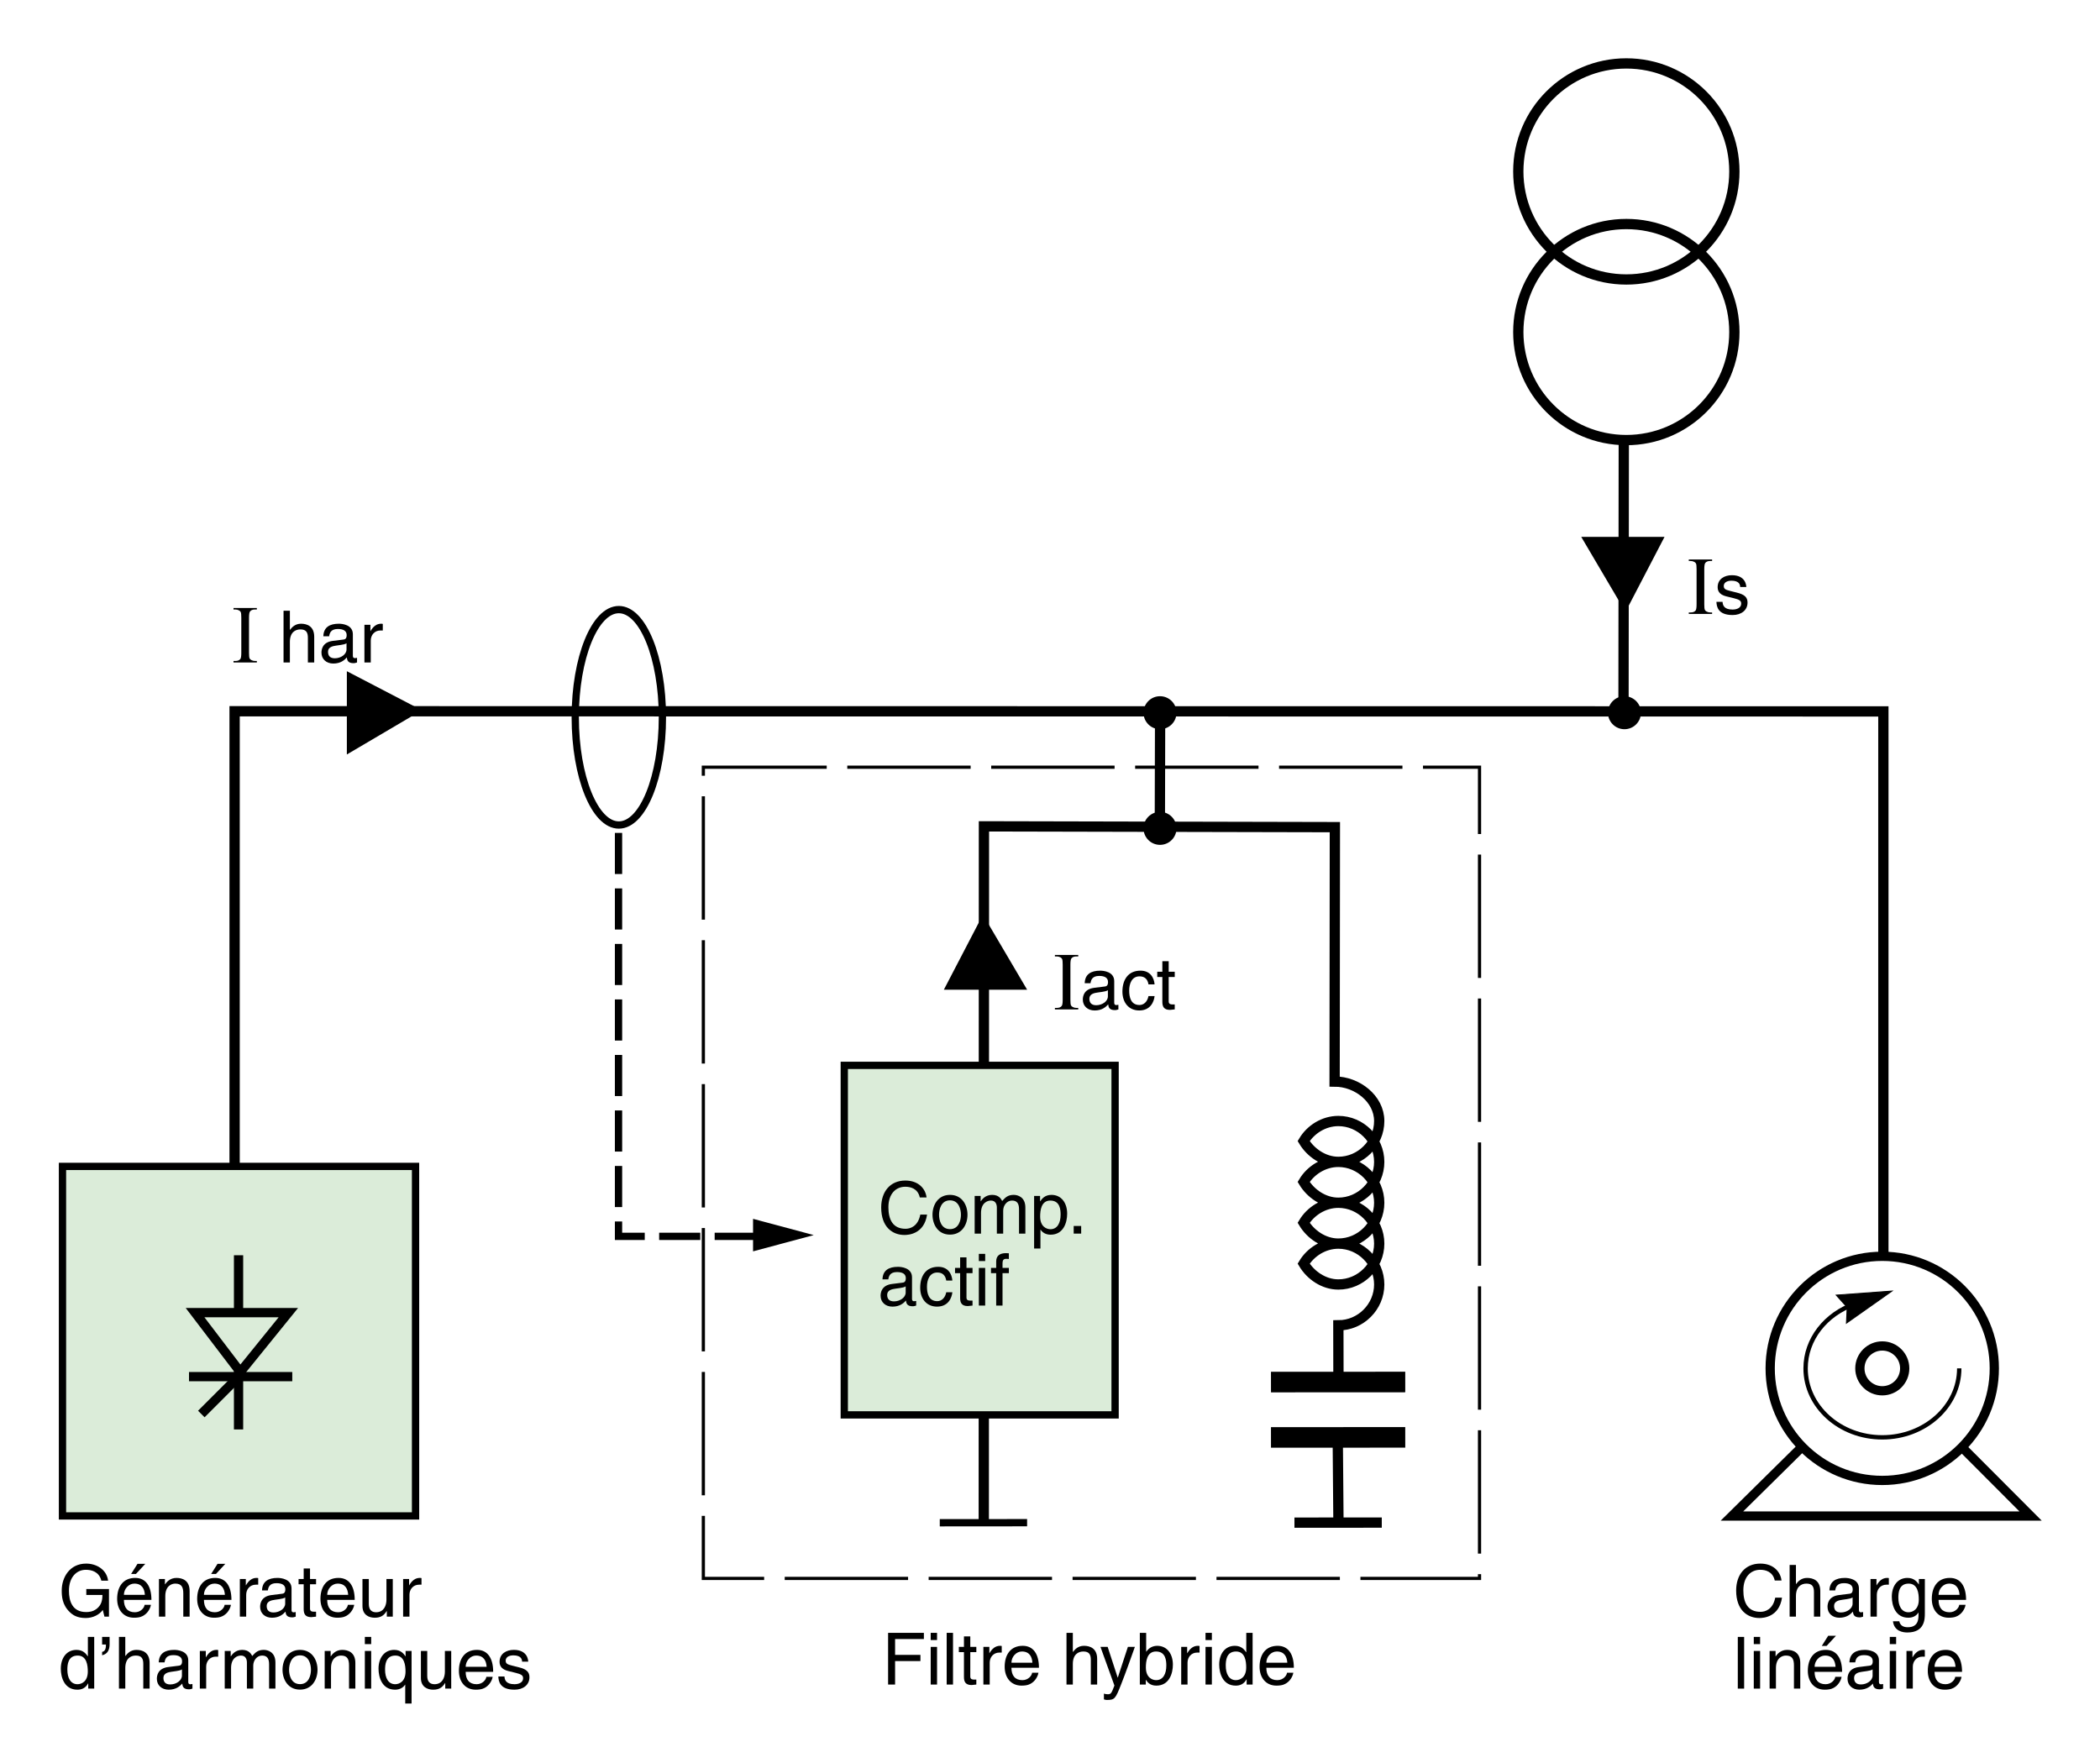 <?xml version="1.0" encoding="iso-8859-1"?>
<!-- Generator: Adobe Illustrator 19.2.0, SVG Export Plug-In . SVG Version: 6.00 Build 0)  -->
<svg version="1.1" id="_x31_00" xmlns="http://www.w3.org/2000/svg" xmlns:xlink="http://www.w3.org/1999/xlink" x="0px" y="0px"
	 width="363.145px" height="304.909px" viewBox="0 0 363.145 304.909" style="enable-background:new 0 0 363.145 304.909;"
	 xml:space="preserve">
<style type="text/css">
	.st0{fill:none;stroke:#000000;stroke-width:1.778;stroke-miterlimit:3.864;}
	.st1{fill-rule:evenodd;clip-rule:evenodd;fill:#DBECD9;stroke:#000000;stroke-width:1.26;stroke-miterlimit:3.864;}
	.st2{fill:none;stroke:#000000;stroke-width:3.556;stroke-miterlimit:3.864;}
	.st3{fill:none;stroke:#000000;stroke-width:1.26;stroke-miterlimit:3.864;stroke-dasharray:7.111,2.489;}
	.st4{fill:none;stroke:#000000;stroke-width:1.26;stroke-miterlimit:3.864;}
	.st5{fill-rule:evenodd;clip-rule:evenodd;}
	.st6{fill:none;stroke:#000000;stroke-width:1.6;stroke-miterlimit:3.864;}
	.st7{fill-rule:evenodd;clip-rule:evenodd;fill:#DBECD9;stroke:#000000;stroke-width:1.6;stroke-miterlimit:3.864;}
	.st8{fill-rule:evenodd;clip-rule:evenodd;fill:none;}
	.st9{fill-rule:evenodd;clip-rule:evenodd;stroke:#000000;stroke-width:0.162;stroke-miterlimit:3.864;}
	.st10{fill:none;stroke:#000000;stroke-width:0.756;stroke-miterlimit:3.864;}
	.st11{fill-rule:evenodd;clip-rule:evenodd;stroke:#000000;stroke-width:0.909;stroke-miterlimit:3.864;}
	
		.st12{fill-rule:evenodd;clip-rule:evenodd;fill:none;stroke:#000000;stroke-width:0.554;stroke-miterlimit:3.864;stroke-dasharray:21.333,3.556;}
	.st13{fill:none;}
</style>
<g>
	<path class="st0" d="M170.121,263.322l0.028-120.412l60.686,0.136l-0.045,43.998c3.866,0,7.713,2.96,7.713,6.826
		c0,3.866-3.2,7.066-7.066,7.066c-2.535,0-4.8-1.599-6-3.599c1.2-2,3.465-3.467,6-3.467c3.866,0,7.066,3.2,7.066,7.066
		c0,3.868-3.2,7.068-7.066,7.068c-2.535,0-4.8-1.601-6-3.601c1.2-2,3.465-3.467,6-3.467c3.866,0,7.066,3.201,7.066,7.068
		c0,3.866-3.2,7.066-7.066,7.066c-2.535,0-4.8-1.599-6-3.599c1.2-2,3.465-3.467,6-3.467c3.866,0,7.066,3.2,7.066,7.066
		c0,3.866-3.2,7.068-7.066,7.068c-2.535,0-4.8-1.601-6-3.601c1.2-2,3.465-3.467,6-3.467c3.866,0,7.066,3.2,7.066,7.068
		c0,3.866-3.2,7.066-7.066,7.066l0.017,9.618"/>
	<rect x="10.805" y="201.721" class="st1" width="61.054" height="60.446"/>
	<polyline class="st0" points="40.57,201.721 40.57,123.004 325.684,123.032 325.684,217.268 	"/>
	<circle class="st0" cx="281.236" cy="57.426" r="18.682"/>
	<circle class="st0" cx="281.236" cy="29.65" r="18.682"/>
	<line class="st0" x1="231.455" y1="263.304" x2="231.333" y2="248.881"/>
	<line class="st2" x1="243.005" y1="239.006" x2="219.786" y2="239.018"/>
	<line class="st2" x1="243.005" y1="248.58" x2="219.786" y2="248.593"/>
	<polyline class="st3" points="106.958,144.043 106.958,213.818 132.146,213.818 	"/>
	<ellipse class="st4" cx="107.012" cy="124.053" rx="7.536" ry="18.627"/>
	<polygon class="st5" points="273.439,92.85 281.085,105.828 287.84,92.85 	"/>
	<g>
		<line class="st6" x1="40.86" y1="238.492" x2="34.812" y2="244.542"/>
		<line class="st6" x1="50.542" y1="238.077" x2="32.683" y2="238.077"/>
		<line class="st6" x1="41.252" y1="217.084" x2="41.252" y2="247.211"/>
		<polygon class="st7" points="49.864,227.009 41.553,237.277 33.732,227.009 		"/>
	</g>
	<polyline class="st6" points="339.43,250.447 351.139,262.185 299.498,262.185 311.732,250.11 	"/>
	<line class="st0" x1="238.946" y1="263.318" x2="223.845" y2="263.33"/>
	<g>
		<rect x="10.079" y="268.001" class="st8" width="82.646" height="26.667"/>
		<path d="M14.922,274.805h3.922v4.781H18.06l-0.287-1.158c-0.61,0.847-1.731,1.395-2.951,1.395c-1.532,0-2.279-0.561-2.739-1.008
			c-1.37-1.295-1.407-2.827-1.407-3.773c0-2.179,1.32-4.632,4.233-4.632c1.668,0,3.523,0.946,3.785,2.951h-1.17
			c-0.386-1.557-1.693-1.88-2.677-1.88c-1.606,0-2.926,1.282-2.926,3.623c0,1.818,0.598,3.686,2.976,3.686
			c0.448,0,1.171-0.05,1.831-0.572c0.785-0.623,0.984-1.42,0.984-2.379h-2.789V274.805z"/>
		<path d="M26.098,277.544c-0.038,0.312-0.336,1.232-1.158,1.78c-0.299,0.199-0.722,0.448-1.768,0.448
			c-1.831,0-2.914-1.382-2.914-3.262c0-2.018,0.971-3.624,3.125-3.624c1.88,0,2.802,1.494,2.802,3.798h-4.756
			c0,1.357,0.635,2.142,1.893,2.142c1.034,0,1.644-0.797,1.681-1.282H26.098z M25.052,275.814c-0.063-1.009-0.486-1.942-1.818-1.942
			c-1.008,0-1.805,0.934-1.805,1.942H25.052z M23.508,272.203h-0.834l1.108-1.755h1.345L23.508,272.203z"/>
		<path d="M32.793,279.586h-1.096v-4.01c0-1.133-0.323-1.705-1.395-1.705c-0.622,0-1.718,0.398-1.718,2.166v3.549h-1.096v-6.512
			h1.033v0.921h0.025c0.237-0.349,0.847-1.108,1.967-1.108c1.009,0,2.278,0.411,2.278,2.267V279.586z"/>
		<path d="M39.936,277.544c-0.038,0.312-0.336,1.232-1.158,1.78c-0.299,0.199-0.722,0.448-1.768,0.448
			c-1.831,0-2.914-1.382-2.914-3.262c0-2.018,0.971-3.624,3.125-3.624c1.88,0,2.802,1.494,2.802,3.798h-4.756
			c0,1.357,0.635,2.142,1.893,2.142c1.034,0,1.644-0.797,1.681-1.282H39.936z M38.89,275.814c-0.063-1.009-0.486-1.942-1.818-1.942
			c-1.008,0-1.805,0.934-1.805,1.942H38.89z M37.346,272.203h-0.834l1.108-1.755h1.345L37.346,272.203z"/>
		<path d="M42.572,279.586h-1.096v-6.512h1.033v1.083h0.025c0.436-0.76,1.008-1.271,1.831-1.271c0.137,0,0.199,0.013,0.286,0.038
			v1.133H44.24c-1.021,0-1.668,0.797-1.668,1.743V279.586z"/>
		<path d="M45.309,275.054c0.05-1.557,1.083-2.167,2.689-2.167c0.523,0,2.416,0.15,2.416,1.818v3.748
			c0,0.273,0.137,0.386,0.361,0.386c0.1,0,0.236-0.024,0.361-0.05v0.797c-0.187,0.05-0.349,0.125-0.598,0.125
			c-0.971,0-1.121-0.498-1.158-0.996c-0.424,0.46-1.083,1.058-2.354,1.058c-1.195,0-2.042-0.759-2.042-1.88
			c0-0.548,0.162-1.818,1.979-2.042l1.806-0.224c0.262-0.025,0.573-0.125,0.573-0.772c0-0.685-0.498-1.059-1.532-1.059
			c-1.245,0-1.419,0.76-1.494,1.258H45.309z M49.318,276.262c-0.174,0.137-0.448,0.236-1.806,0.41
			c-0.535,0.075-1.395,0.237-1.395,1.059c0,0.71,0.361,1.133,1.183,1.133c1.021,0,2.017-0.659,2.017-1.531V276.262z"/>
		<path d="M53.61,273.983v4.234c0,0.51,0.436,0.51,0.66,0.51h0.386v0.859c-0.398,0.037-0.71,0.087-0.822,0.087
			c-1.083,0-1.319-0.61-1.319-1.395v-4.296H51.63v-0.908h0.884v-1.818h1.096v1.818h1.046v0.908H53.61z"/>
		<path d="M61.253,277.544c-0.037,0.312-0.336,1.232-1.158,1.78c-0.299,0.199-0.722,0.448-1.768,0.448
			c-1.83,0-2.914-1.382-2.914-3.262c0-2.018,0.971-3.624,3.125-3.624c1.88,0,2.801,1.494,2.801,3.798h-4.756
			c0,1.357,0.635,2.142,1.893,2.142c1.033,0,1.644-0.797,1.681-1.282H61.253z M60.207,275.814c-0.062-1.009-0.485-1.942-1.817-1.942
			c-1.009,0-1.806,0.934-1.806,1.942H60.207z"/>
		<path d="M66.889,279.586v-0.946l-0.025-0.024c-0.46,0.759-1.021,1.157-2.067,1.157c-0.959,0-2.117-0.46-2.117-2.017v-4.682h1.096
			v4.32c0,1.07,0.548,1.432,1.257,1.432c1.382,0,1.793-1.22,1.793-2.166v-3.586h1.096v6.512H66.889z"/>
		<path d="M70.807,279.586h-1.096v-6.512h1.034v1.083h0.025c0.436-0.76,1.009-1.271,1.83-1.271c0.137,0,0.199,0.013,0.287,0.038
			v1.133h-0.411c-1.021,0-1.669,0.797-1.669,1.743V279.586z"/>
		<path d="M16.292,292.031h-1.033v-0.896h-0.025c-0.473,0.884-1.22,1.083-1.855,1.083c-2.217,0-2.864-2.079-2.864-3.636
			c0-1.83,0.984-3.249,2.715-3.249c1.183,0,1.681,0.734,1.942,1.107h0.024v-3.35h1.096V292.031z M13.403,291.271
			c0.697,0,1.781-0.46,1.781-2.191c0-1.058-0.174-2.764-1.755-2.764c-1.693,0-1.781,1.606-1.781,2.44
			C11.648,290.188,12.208,291.271,13.403,291.271z"/>
		<path d="M17.658,283.09h1.295v1.221c0,0.959-0.287,1.719-1.295,1.955v-0.586c0.647-0.1,0.66-0.846,0.66-1.27h-0.66V283.09z"/>
		<path d="M25.874,292.031h-1.096v-4.259c0-0.884-0.249-1.456-1.295-1.456c-0.896,0-1.817,0.522-1.817,2.166v3.549H20.57v-8.94
			h1.096v3.3h0.024c0.312-0.411,0.859-1.058,1.905-1.058c1.009,0,2.278,0.41,2.278,2.266V292.031z"/>
		<path d="M27.451,287.499c0.05-1.557,1.083-2.166,2.689-2.166c0.523,0,2.416,0.148,2.416,1.817v3.748
			c0,0.273,0.137,0.386,0.361,0.386c0.1,0,0.236-0.025,0.361-0.05v0.797c-0.187,0.05-0.349,0.124-0.598,0.124
			c-0.971,0-1.121-0.498-1.158-0.996c-0.424,0.461-1.083,1.059-2.354,1.059c-1.195,0-2.042-0.76-2.042-1.88
			c0-0.548,0.162-1.817,1.979-2.042l1.806-0.225c0.262-0.024,0.573-0.124,0.573-0.771c0-0.685-0.498-1.059-1.532-1.059
			c-1.245,0-1.419,0.76-1.494,1.258H27.451z M31.461,288.707c-0.174,0.137-0.448,0.236-1.806,0.411
			c-0.535,0.074-1.395,0.236-1.395,1.058c0,0.71,0.361,1.134,1.183,1.134c1.021,0,2.017-0.66,2.017-1.532V288.707z"/>
		<path d="M35.653,292.031h-1.096v-6.512h1.033v1.083h0.025c0.436-0.76,1.008-1.27,1.831-1.27c0.137,0,0.199,0.012,0.286,0.037
			v1.133h-0.411c-1.021,0-1.668,0.797-1.668,1.743V292.031z"/>
		<path d="M38.863,285.519h1.033v0.921h0.025c0.237-0.349,0.797-1.107,1.967-1.107s1.544,0.709,1.73,1.058
			c0.548-0.61,0.984-1.058,1.992-1.058c0.697,0,2.018,0.36,2.018,2.191v4.507h-1.096v-4.208c0-0.896-0.274-1.507-1.208-1.507
			c-0.921,0-1.531,0.871-1.531,1.743v3.972h-1.096v-4.507c0-0.549-0.212-1.208-1.021-1.208c-0.622,0-1.718,0.398-1.718,2.166v3.549
			h-1.096V285.519z"/>
		<path d="M51.881,285.333c2.08,0,3.026,1.755,3.026,3.436c0,1.682-0.946,3.438-3.026,3.438s-3.026-1.756-3.026-3.438
			C48.855,287.087,49.801,285.333,51.881,285.333z M51.881,291.258c1.569,0,1.893-1.618,1.893-2.49c0-0.871-0.324-2.49-1.893-2.49
			s-1.893,1.619-1.893,2.49C49.988,289.64,50.312,291.258,51.881,291.258z"/>
		<path d="M61.452,292.031h-1.096v-4.009c0-1.134-0.323-1.706-1.395-1.706c-0.622,0-1.718,0.398-1.718,2.166v3.549h-1.096v-6.512
			h1.033v0.921h0.025c0.237-0.349,0.847-1.107,1.967-1.107c1.009,0,2.278,0.41,2.278,2.266V292.031z"/>
		<path d="M63.091,284.336v-1.246h1.096v1.246H63.091z M64.187,292.031h-1.096v-6.512h1.096V292.031z"/>
		<path d="M71.171,294.608h-1.096v-3.262H70.05c-0.286,0.461-0.859,0.871-1.73,0.871c-2.217,0-2.864-2.079-2.864-3.636
			c0-1.83,0.984-3.249,2.715-3.249c1.183,0,1.681,0.734,1.942,1.107h0.024v-0.921h1.034V294.608z M68.37,286.316
			c-1.693,0-1.781,1.606-1.781,2.44c0,1.432,0.56,2.515,1.755,2.515c0.697,0,1.781-0.46,1.781-2.191
			C70.125,288.022,69.951,286.316,68.37,286.316z"/>
		<path d="M76.994,292.031v-0.946l-0.025-0.025c-0.461,0.76-1.021,1.158-2.067,1.158c-0.958,0-2.117-0.461-2.117-2.017v-4.682h1.096
			v4.32c0,1.071,0.548,1.432,1.258,1.432c1.382,0,1.793-1.22,1.793-2.166v-3.586h1.096v6.512H76.994z"/>
		<path d="M85.196,289.989c-0.038,0.312-0.336,1.232-1.158,1.78c-0.299,0.199-0.722,0.448-1.768,0.448
			c-1.831,0-2.914-1.382-2.914-3.262c0-2.018,0.971-3.623,3.125-3.623c1.88,0,2.802,1.494,2.802,3.797h-4.756
			c0,1.357,0.635,2.142,1.893,2.142c1.034,0,1.644-0.797,1.681-1.282H85.196z M84.15,288.258c-0.063-1.009-0.486-1.942-1.818-1.942
			c-1.008,0-1.805,0.934-1.805,1.942H84.15z"/>
		<path d="M90.284,287.374c-0.012-0.41-0.162-1.096-1.544-1.096c-0.336,0-1.295,0.112-1.295,0.922c0,0.535,0.336,0.66,1.183,0.871
			l1.096,0.274c1.357,0.336,1.83,0.834,1.83,1.718c0,1.346-1.108,2.154-2.577,2.154c-2.578,0-2.765-1.494-2.802-2.278h1.059
			c0.037,0.511,0.187,1.332,1.73,1.332c0.784,0,1.494-0.312,1.494-1.033c0-0.522-0.361-0.697-1.295-0.934l-1.27-0.312
			c-0.909-0.225-1.506-0.685-1.506-1.581c0-1.433,1.183-2.079,2.465-2.079c2.329,0,2.49,1.718,2.49,2.041H90.284z"/>
	</g>
	<polygon class="st9" points="327.167,223.278 319.297,228.827 319.427,226.094 317.535,223.983 	"/>
	<path class="st10" d="M338.804,236.648c0,6.588-5.99,11.93-13.311,11.93c-7.321,0-13.257-5.342-13.257-11.93
		c0-5.066,3.51-9.394,8.46-11.125"/>
	<polygon class="st5" points="59.98,130.48 72.957,122.836 59.98,116.08 	"/>
	<line class="st0" x1="280.795" y1="76.089" x2="280.746" y2="123.487"/>
	<circle class="st11" cx="280.911" cy="123.258" r="2.399"/>
	<line class="st4" x1="177.613" y1="263.336" x2="162.512" y2="263.348"/>
	<g>
		<rect x="299.677" y="268.001" class="st8" width="40.885" height="26.667"/>
		<path d="M306.899,273.336c-0.336-1.569-1.644-1.855-2.503-1.855c-1.618,0-2.926,1.195-2.926,3.549
			c0,2.104,0.747,3.723,2.963,3.723c0.785,0,2.143-0.374,2.553-2.453h1.171c-0.498,3.374-3.237,3.523-3.91,3.523
			c-2.029,0-4.021-1.319-4.021-4.756c0-2.752,1.569-4.657,4.171-4.657c2.304,0,3.499,1.433,3.674,2.927H306.899z"/>
		<path d="M314.775,279.586h-1.096v-4.258c0-0.885-0.249-1.457-1.295-1.457c-0.896,0-1.817,0.522-1.817,2.166v3.549h-1.096v-8.939
			h1.096v3.299h0.024c0.312-0.41,0.859-1.059,1.905-1.059c1.009,0,2.278,0.411,2.278,2.267V279.586z"/>
		<path d="M316.353,275.054c0.049-1.557,1.083-2.167,2.689-2.167c0.522,0,2.415,0.15,2.415,1.818v3.748
			c0,0.273,0.137,0.386,0.361,0.386c0.1,0,0.236-0.024,0.36-0.05v0.797c-0.187,0.05-0.348,0.125-0.598,0.125
			c-0.971,0-1.12-0.498-1.157-0.996c-0.424,0.46-1.083,1.058-2.354,1.058c-1.195,0-2.042-0.759-2.042-1.88
			c0-0.548,0.162-1.818,1.979-2.042l1.806-0.224c0.262-0.025,0.572-0.125,0.572-0.772c0-0.685-0.498-1.059-1.531-1.059
			c-1.245,0-1.419,0.76-1.494,1.258H316.353z M320.362,276.262c-0.175,0.137-0.448,0.236-1.806,0.41
			c-0.535,0.075-1.395,0.237-1.395,1.059c0,0.71,0.361,1.133,1.184,1.133c1.021,0,2.017-0.659,2.017-1.531V276.262z"/>
		<path d="M324.554,279.586h-1.096v-6.512h1.033v1.083h0.025c0.436-0.76,1.008-1.271,1.83-1.271c0.137,0,0.199,0.013,0.286,0.038
			v1.133h-0.411c-1.021,0-1.668,0.797-1.668,1.743V279.586z"/>
		<path d="M332.856,279.051c0,0.934-0.013,3.274-3.025,3.274c-0.772,0-2.278-0.212-2.49-1.942h1.096
			c0.199,1.033,1.208,1.033,1.47,1.033c1.893,0,1.854-1.519,1.854-2.291v-0.273c-0.312,0.522-0.884,0.921-1.755,0.921
			c-2.217,0-2.864-2.079-2.864-3.636c0-1.83,0.983-3.25,2.714-3.25c1.184,0,1.693,0.748,1.968,1.146v-0.959h1.033V279.051z
			 M330.03,278.827c0.697,0,1.78-0.461,1.78-2.191c0-1.059-0.174-2.764-1.756-2.764c-1.693,0-1.78,1.605-1.78,2.44
			C328.274,277.744,328.835,278.827,330.03,278.827z"/>
		<path d="M339.9,277.544c-0.037,0.312-0.336,1.232-1.158,1.78c-0.299,0.199-0.723,0.448-1.768,0.448
			c-1.831,0-2.914-1.382-2.914-3.262c0-2.018,0.971-3.624,3.125-3.624c1.881,0,2.802,1.494,2.802,3.798h-4.757
			c0,1.357,0.636,2.142,1.893,2.142c1.034,0,1.645-0.797,1.682-1.282H339.9z M338.854,275.814c-0.063-1.009-0.485-1.942-1.818-1.942
			c-1.009,0-1.806,0.934-1.806,1.942H338.854z"/>
		<path d="M301.607,292.031h-1.096v-8.94h1.096V292.031z"/>
		<path d="M303.274,284.336v-1.246h1.096v1.246H303.274z M304.37,292.031h-1.096v-6.512h1.096V292.031z"/>
		<path d="M311.316,292.031h-1.096v-4.009c0-1.134-0.323-1.706-1.395-1.706c-0.622,0-1.718,0.398-1.718,2.166v3.549h-1.096v-6.512
			h1.033v0.921h0.024c0.237-0.349,0.848-1.107,1.968-1.107c1.009,0,2.278,0.41,2.278,2.266V292.031z"/>
		<path d="M318.46,289.989c-0.038,0.312-0.337,1.232-1.158,1.78c-0.299,0.199-0.722,0.448-1.769,0.448
			c-1.83,0-2.913-1.382-2.913-3.262c0-2.018,0.972-3.623,3.125-3.623c1.88,0,2.802,1.494,2.802,3.797h-4.756
			c0,1.357,0.635,2.142,1.893,2.142c1.033,0,1.643-0.797,1.681-1.282H318.46z M317.414,288.258
			c-0.063-1.009-0.486-1.942-1.818-1.942c-1.008,0-1.805,0.934-1.805,1.942H317.414z M315.87,284.647h-0.835l1.108-1.756h1.345
			L315.87,284.647z"/>
		<path d="M319.812,287.499c0.051-1.557,1.084-2.166,2.689-2.166c0.523,0,2.416,0.148,2.416,1.817v3.748
			c0,0.273,0.137,0.386,0.361,0.386c0.1,0,0.236-0.025,0.361-0.05v0.797c-0.188,0.05-0.35,0.124-0.598,0.124
			c-0.972,0-1.121-0.498-1.158-0.996c-0.424,0.461-1.084,1.059-2.354,1.059c-1.195,0-2.042-0.76-2.042-1.88
			c0-0.548,0.162-1.817,1.979-2.042l1.806-0.225c0.262-0.024,0.573-0.124,0.573-0.771c0-0.685-0.498-1.059-1.532-1.059
			c-1.245,0-1.419,0.76-1.494,1.258H319.812z M323.822,288.707c-0.174,0.137-0.448,0.236-1.806,0.411
			c-0.535,0.074-1.395,0.236-1.395,1.058c0,0.71,0.361,1.134,1.183,1.134c1.021,0,2.018-0.66,2.018-1.532V288.707z"/>
		<path d="M326.794,284.336v-1.246h1.096v1.246H326.794z M327.889,292.031h-1.096v-6.512h1.096V292.031z"/>
		<path d="M330.777,292.031h-1.096v-6.512h1.033v1.083h0.025c0.436-0.76,1.008-1.27,1.83-1.27c0.137,0,0.199,0.012,0.286,0.037
			v1.133h-0.411c-1.021,0-1.668,0.797-1.668,1.743V292.031z"/>
		<path d="M339.204,289.989c-0.038,0.312-0.337,1.232-1.158,1.78c-0.299,0.199-0.722,0.448-1.769,0.448
			c-1.83,0-2.913-1.382-2.913-3.262c0-2.018,0.972-3.623,3.125-3.623c1.88,0,2.802,1.494,2.802,3.797h-4.756
			c0,1.357,0.635,2.142,1.893,2.142c1.033,0,1.643-0.797,1.681-1.282H339.204z M338.158,288.258
			c-0.063-1.009-0.486-1.942-1.818-1.942c-1.008,0-1.805,0.934-1.805,1.942H338.158z"/>
	</g>
	<rect x="145.998" y="184.245" class="st1" width="46.832" height="60.448"/>
	<circle class="st11" cx="200.597" cy="123.258" r="2.399"/>
	<line class="st0" x1="200.613" y1="123.487" x2="200.568" y2="143.046"/>
	<circle class="st11" cx="200.597" cy="143.258" r="2.399"/>
	<polygon class="st5" points="177.618,171.162 169.974,158.183 163.217,171.162 	"/>
	<g>
		<rect x="151.833" y="201.756" class="st8" width="36.722" height="26.667"/>
		<path d="M159.055,207.09c-0.336-1.568-1.644-1.854-2.502-1.854c-1.619,0-2.926,1.195-2.926,3.548c0,2.104,0.747,3.724,2.963,3.724
			c0.784,0,2.142-0.374,2.553-2.453h1.17c-0.498,3.374-3.237,3.523-3.909,3.523c-2.03,0-4.022-1.319-4.022-4.756
			c0-2.752,1.569-4.657,4.171-4.657c2.303,0,3.499,1.432,3.673,2.926H159.055z"/>
		<path d="M164.279,206.643c2.08,0,3.026,1.755,3.026,3.436c0,1.682-0.946,3.438-3.026,3.438s-3.026-1.756-3.026-3.438
			C161.254,208.398,162.2,206.643,164.279,206.643z M164.279,212.569c1.569,0,1.893-1.618,1.893-2.49c0-0.871-0.324-2.49-1.893-2.49
			s-1.893,1.619-1.893,2.49C162.387,210.951,162.711,212.569,164.279,212.569z"/>
		<path d="M168.547,206.83h1.033v0.921h0.025c0.237-0.349,0.797-1.107,1.967-1.107s1.544,0.709,1.73,1.058
			c0.548-0.61,0.984-1.058,1.992-1.058c0.697,0,2.018,0.36,2.018,2.191v4.507h-1.096v-4.208c0-0.896-0.274-1.507-1.208-1.507
			c-0.921,0-1.531,0.871-1.531,1.743v3.972h-1.096v-4.507c0-0.549-0.212-1.208-1.021-1.208c-0.622,0-1.718,0.398-1.718,2.166v3.549
			h-1.096V206.83z"/>
		<path d="M178.825,206.83h1.034v0.921h0.024c0.262-0.373,0.76-1.107,1.942-1.107c1.731,0,2.715,1.419,2.715,3.249
			c0,1.557-0.647,3.636-2.864,3.636c-0.871,0-1.444-0.41-1.73-0.871h-0.025v3.262h-1.096V206.83z M181.652,212.582
			c1.195,0,1.755-1.083,1.755-2.515c0-0.834-0.087-2.44-1.781-2.44c-1.581,0-1.755,1.706-1.755,2.764
			C179.871,212.122,180.955,212.582,181.652,212.582z"/>
		<path d="M186.964,213.341h-1.295v-1.319h1.295V213.341z"/>
		<path d="M152.605,221.253c0.05-1.557,1.083-2.167,2.689-2.167c0.523,0,2.416,0.15,2.416,1.818v3.748
			c0,0.273,0.137,0.386,0.361,0.386c0.1,0,0.237-0.024,0.361-0.05v0.797c-0.187,0.05-0.349,0.125-0.598,0.125
			c-0.971,0-1.121-0.498-1.158-0.996c-0.423,0.46-1.083,1.058-2.353,1.058c-1.195,0-2.042-0.759-2.042-1.88
			c0-0.548,0.162-1.818,1.98-2.042l1.805-0.224c0.261-0.025,0.573-0.125,0.573-0.772c0-0.685-0.498-1.059-1.531-1.059
			c-1.245,0-1.42,0.76-1.494,1.258H152.605z M156.614,222.461c-0.174,0.137-0.448,0.236-1.805,0.41
			c-0.536,0.075-1.395,0.237-1.395,1.059c0,0.71,0.361,1.133,1.183,1.133c1.021,0,2.017-0.659,2.017-1.531V222.461z"/>
		<path d="M163.633,221.465c-0.137-0.872-0.623-1.395-1.544-1.395c-1.357,0-1.793,1.295-1.793,2.453c0,1.12,0.274,2.502,1.781,2.502
			c0.734,0,1.369-0.548,1.556-1.544h1.058c-0.112,1.034-0.747,2.49-2.652,2.49c-1.831,0-2.914-1.382-2.914-3.262
			c0-2.018,0.971-3.624,3.125-3.624c1.706,0,2.354,1.246,2.44,2.379H163.633z"/>
		<path d="M167.129,220.182v4.234c0,0.51,0.436,0.51,0.66,0.51h0.386v0.859c-0.398,0.037-0.71,0.087-0.822,0.087
			c-1.083,0-1.319-0.61-1.319-1.395v-4.296h-0.884v-0.908h0.884v-1.818h1.096v1.818h1.046v0.908H167.129z"/>
		<path d="M169.268,218.09v-1.244h1.096v1.244H169.268z M170.364,225.786h-1.096v-6.512h1.096V225.786z"/>
		<path d="M173.363,220.182v5.604h-1.096v-5.604h-0.896v-0.908h0.896v-1.121c0-0.983,0.623-1.432,1.693-1.432
			c0.162,0,0.324,0.013,0.498,0.025v0.983c-0.137-0.013-0.312-0.025-0.448-0.025c-0.473,0-0.647,0.237-0.647,0.76v0.81h1.096v0.908
			H173.363z"/>
	</g>
	<g>
		<rect x="291.68" y="91.858" class="st8" width="11.764" height="15.556"/>
		<path d="M296.069,105.92v0.257h-4.034v-0.257h0.333c0.389,0,0.671-0.113,0.848-0.34c0.11-0.148,0.166-0.504,0.166-1.069v-6.083
			c0-0.477-0.03-0.792-0.09-0.944c-0.047-0.116-0.142-0.215-0.285-0.299c-0.203-0.111-0.416-0.167-0.639-0.167h-0.333v-0.257h4.034
			v0.257h-0.34c-0.385,0-0.665,0.113-0.841,0.34c-0.115,0.148-0.173,0.504-0.173,1.069v6.083c0,0.477,0.029,0.792,0.09,0.944
			c0.046,0.116,0.144,0.215,0.292,0.298c0.198,0.111,0.409,0.167,0.632,0.167H296.069z"/>
		<path d="M300.923,101.521c-0.012-0.411-0.161-1.096-1.543-1.096c-0.337,0-1.295,0.112-1.295,0.921c0,0.535,0.336,0.66,1.183,0.872
			l1.096,0.274c1.356,0.336,1.83,0.834,1.83,1.718c0,1.345-1.108,2.154-2.577,2.154c-2.578,0-2.765-1.494-2.802-2.278h1.059
			c0.037,0.511,0.187,1.332,1.73,1.332c0.784,0,1.494-0.311,1.494-1.033c0-0.523-0.361-0.697-1.295-0.934l-1.271-0.312
			c-0.908-0.224-1.506-0.685-1.506-1.581c0-1.432,1.183-2.08,2.465-2.08c2.328,0,2.49,1.718,2.49,2.042H300.923z"/>
	</g>
	<rect x="121.628" y="132.681" class="st12" width="134.222" height="140.294"/>
	<g>
		<rect x="40.027" y="100.247" class="st8" width="26.99" height="15.556"/>
		<path d="M44.416,114.31v0.257h-4.035v-0.257h0.333c0.389,0,0.671-0.113,0.847-0.34c0.111-0.148,0.167-0.504,0.167-1.069v-6.083
			c0-0.477-0.03-0.792-0.09-0.944c-0.046-0.116-0.142-0.215-0.285-0.299c-0.204-0.111-0.417-0.167-0.639-0.167h-0.333v-0.257h4.035
			v0.257h-0.34c-0.385,0-0.665,0.113-0.84,0.34c-0.116,0.148-0.174,0.504-0.174,1.069v6.083c0,0.477,0.03,0.792,0.09,0.944
			c0.046,0.116,0.144,0.215,0.292,0.298c0.199,0.111,0.41,0.167,0.632,0.167H44.416z"/>
		<path d="M54.337,114.566h-1.096v-4.258c0-0.884-0.249-1.457-1.295-1.457c-0.896,0-1.818,0.523-1.818,2.167v3.548h-1.096v-8.94
			h1.096v3.3h0.025c0.311-0.411,0.859-1.059,1.905-1.059c1.008,0,2.279,0.411,2.279,2.266V114.566z"/>
		<path d="M55.914,110.034c0.05-1.556,1.083-2.167,2.689-2.167c0.523,0,2.416,0.149,2.416,1.818v3.748
			c0,0.274,0.137,0.386,0.361,0.386c0.1,0,0.237-0.025,0.361-0.05v0.797c-0.187,0.05-0.349,0.125-0.598,0.125
			c-0.971,0-1.121-0.498-1.158-0.996c-0.423,0.461-1.083,1.059-2.353,1.059c-1.195,0-2.042-0.76-2.042-1.88
			c0-0.548,0.162-1.818,1.98-2.042l1.805-0.224c0.261-0.025,0.573-0.125,0.573-0.772c0-0.685-0.498-1.058-1.531-1.058
			c-1.245,0-1.42,0.759-1.494,1.257H55.914z M59.923,111.242c-0.174,0.137-0.448,0.237-1.805,0.411
			c-0.536,0.075-1.395,0.236-1.395,1.059c0,0.709,0.361,1.133,1.183,1.133c1.021,0,2.017-0.66,2.017-1.531V111.242z"/>
		<path d="M64.115,114.566h-1.096v-6.512h1.034v1.083h0.025c0.436-0.759,1.009-1.27,1.83-1.27c0.137,0,0.199,0.013,0.287,0.037
			v1.133h-0.411c-1.021,0-1.669,0.797-1.669,1.743V114.566z"/>
	</g>
	<g>
		<rect x="182.066" y="160.247" class="st8" width="22.146" height="15.111"/>
		<path d="M186.455,174.31v0.257h-4.035v-0.257h0.333c0.389,0,0.671-0.113,0.847-0.341c0.111-0.147,0.167-0.504,0.167-1.069v-6.083
			c0-0.477-0.03-0.792-0.09-0.944c-0.046-0.116-0.142-0.216-0.285-0.299c-0.204-0.111-0.417-0.167-0.639-0.167h-0.333v-0.257h4.035
			v0.257h-0.34c-0.385,0-0.665,0.114-0.84,0.341c-0.116,0.148-0.174,0.505-0.174,1.069v6.083c0,0.478,0.03,0.792,0.09,0.944
			c0.046,0.116,0.144,0.216,0.292,0.299c0.199,0.111,0.41,0.167,0.632,0.167H186.455z"/>
		<path d="M187.574,170.035c0.05-1.557,1.083-2.167,2.689-2.167c0.523,0,2.416,0.15,2.416,1.818v3.748
			c0,0.273,0.137,0.386,0.361,0.386c0.1,0,0.236-0.024,0.361-0.05v0.797c-0.187,0.05-0.349,0.125-0.598,0.125
			c-0.971,0-1.121-0.498-1.158-0.996c-0.424,0.46-1.083,1.058-2.354,1.058c-1.195,0-2.042-0.759-2.042-1.88
			c0-0.548,0.162-1.818,1.979-2.042l1.806-0.224c0.262-0.025,0.573-0.125,0.573-0.772c0-0.685-0.498-1.059-1.532-1.059
			c-1.245,0-1.419,0.76-1.494,1.258H187.574z M191.584,171.243c-0.174,0.137-0.448,0.236-1.806,0.41
			c-0.535,0.075-1.395,0.237-1.395,1.059c0,0.71,0.361,1.133,1.183,1.133c1.021,0,2.017-0.659,2.017-1.531V171.243z"/>
		<path d="M198.602,170.247c-0.137-0.872-0.623-1.395-1.544-1.395c-1.357,0-1.793,1.295-1.793,2.453c0,1.12,0.274,2.502,1.78,2.502
			c0.735,0,1.37-0.548,1.557-1.544h1.059c-0.112,1.034-0.747,2.49-2.652,2.49c-1.83,0-2.914-1.382-2.914-3.262
			c0-2.018,0.971-3.624,3.125-3.624c1.706,0,2.353,1.246,2.44,2.379H198.602z"/>
		<path d="M202.097,168.963v4.234c0,0.51,0.436,0.51,0.66,0.51h0.386v0.859c-0.398,0.037-0.709,0.087-0.821,0.087
			c-1.083,0-1.32-0.61-1.32-1.395v-4.296h-0.884v-0.908h0.884v-1.818h1.096v1.818h1.046v0.908H202.097z"/>
	</g>
	<g>
		<rect x="152.505" y="279.742" class="st8" width="71.996" height="14.222"/>
		<path d="M154.784,291.328h-1.208v-8.94h6.188v1.071h-4.98v2.739h4.383v1.07h-4.383V291.328z"/>
		<path d="M160.943,283.633v-1.246h1.096v1.246H160.943z M162.039,291.328h-1.096v-6.512h1.096V291.328z"/>
		<path d="M164.801,291.328h-1.096v-8.94h1.096V291.328z"/>
		<path d="M167.788,285.725v4.232c0,0.511,0.436,0.511,0.66,0.511h0.386v0.859c-0.398,0.037-0.709,0.087-0.821,0.087
			c-1.083,0-1.32-0.609-1.32-1.395v-4.295h-0.884v-0.909h0.884v-1.818h1.096v1.818h1.046v0.909H167.788z"/>
		<path d="M171.148,291.328h-1.096v-6.512h1.033v1.083h0.025c0.436-0.76,1.008-1.27,1.831-1.27c0.137,0,0.199,0.012,0.286,0.037
			v1.133h-0.411c-1.021,0-1.668,0.797-1.668,1.743V291.328z"/>
		<path d="M179.575,289.286c-0.037,0.312-0.336,1.232-1.158,1.78c-0.299,0.199-0.722,0.448-1.768,0.448
			c-1.83,0-2.914-1.382-2.914-3.262c0-2.018,0.971-3.623,3.125-3.623c1.88,0,2.801,1.494,2.801,3.797h-4.756
			c0,1.357,0.635,2.142,1.893,2.142c1.033,0,1.644-0.797,1.681-1.282H179.575z M178.529,287.555
			c-0.062-1.009-0.485-1.942-1.817-1.942c-1.009,0-1.806,0.934-1.806,1.942H178.529z"/>
		<path d="M189.729,291.328h-1.096v-4.259c0-0.884-0.249-1.456-1.295-1.456c-0.896,0-1.817,0.522-1.817,2.166v3.549h-1.096v-8.94
			h1.096v3.3h0.024c0.312-0.411,0.859-1.058,1.905-1.058c1.009,0,2.278,0.41,2.278,2.266V291.328z"/>
		<path d="M195.042,284.816h1.208c-0.759,2.129-1.506,4.258-2.341,6.388c-1.033,2.639-1.146,2.789-2.552,2.789
			c-0.162,0-0.287-0.051-0.46-0.1v-0.996c0.137,0.049,0.361,0.111,0.66,0.111c0.573,0,0.635-0.162,1.158-1.506l-2.415-6.687h1.245
			l1.73,5.304h0.025L195.042,284.816z"/>
		<path d="M197.106,291.328v-8.94h1.096v3.25h0.025c0.473-0.685,1.121-0.996,1.88-1.008c1.731,0,2.715,1.419,2.715,3.249
			c0,1.557-0.647,3.636-2.864,3.636c-1.108,0-1.568-0.635-1.793-0.996h-0.024v0.81H197.106z M199.907,285.613
			c-1.581,0-1.755,1.706-1.755,2.764c0,1.731,1.083,2.191,1.781,2.191c1.195,0,1.755-1.083,1.755-2.515
			C201.688,287.219,201.6,285.613,199.907,285.613z"/>
		<path d="M205.357,291.328h-1.096v-6.512h1.033v1.083h0.025c0.436-0.76,1.008-1.27,1.831-1.27c0.137,0,0.199,0.012,0.286,0.037
			v1.133h-0.411c-1.021,0-1.668,0.797-1.668,1.743V291.328z"/>
		<path d="M208.467,283.633v-1.246h1.096v1.246H208.467z M209.563,291.328h-1.096v-6.512h1.096V291.328z"/>
		<path d="M216.609,291.328h-1.033v-0.896h-0.025c-0.473,0.884-1.22,1.083-1.855,1.083c-2.217,0-2.864-2.079-2.864-3.636
			c0-1.83,0.984-3.249,2.715-3.249c1.183,0,1.681,0.734,1.942,1.107h0.024v-3.35h1.096V291.328z M213.72,290.568
			c0.697,0,1.781-0.46,1.781-2.191c0-1.058-0.174-2.764-1.755-2.764c-1.693,0-1.781,1.606-1.781,2.44
			C211.965,289.485,212.525,290.568,213.72,290.568z"/>
		<path d="M223.653,289.286c-0.038,0.312-0.336,1.232-1.158,1.78c-0.299,0.199-0.722,0.448-1.768,0.448
			c-1.831,0-2.914-1.382-2.914-3.262c0-2.018,0.971-3.623,3.125-3.623c1.88,0,2.802,1.494,2.802,3.797h-4.756
			c0,1.357,0.635,2.142,1.893,2.142c1.034,0,1.644-0.797,1.681-1.282H223.653z M222.607,287.555
			c-0.063-1.009-0.486-1.942-1.818-1.942c-1.008,0-1.805,0.934-1.805,1.942H222.607z"/>
	</g>
	<circle class="st6" cx="325.49" cy="236.648" r="19.38"/>
	<circle class="st6" cx="325.497" cy="236.649" r="3.876"/>
</g>
<polygon points="130.222,216.412 140.717,213.599 130.222,210.787 "/>
<rect class="st13" width="363.145" height="304.909"/>
</svg>
